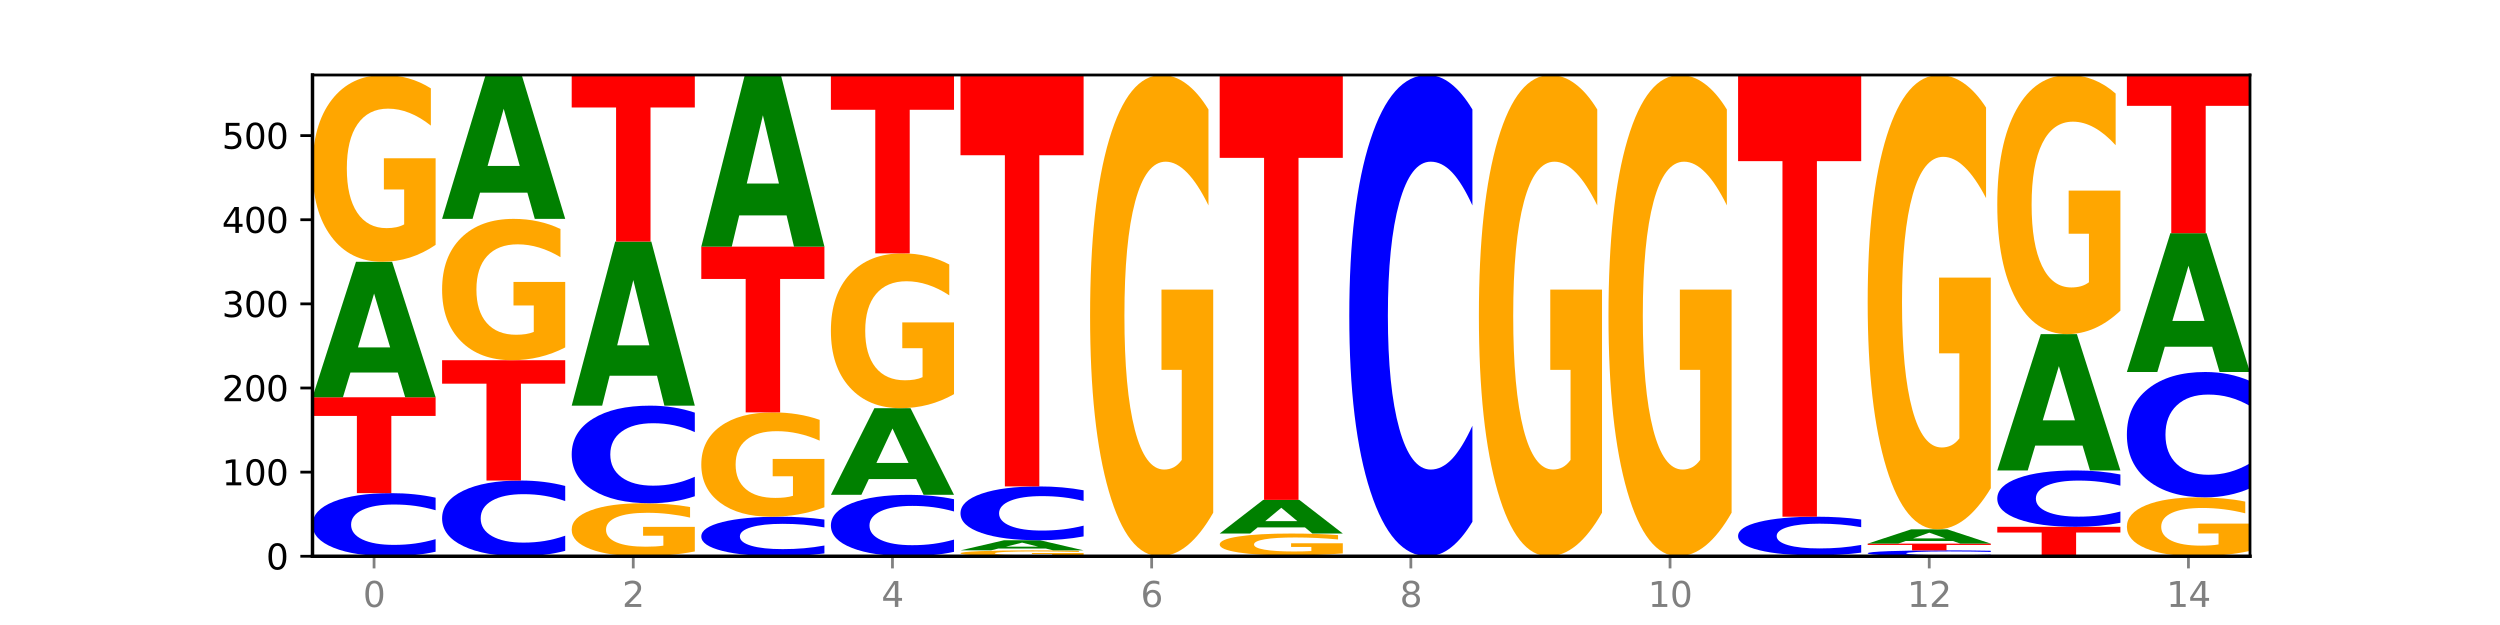 <?xml version="1.0" encoding="utf-8" standalone="no"?>
<!DOCTYPE svg PUBLIC "-//W3C//DTD SVG 1.1//EN"
  "http://www.w3.org/Graphics/SVG/1.1/DTD/svg11.dtd">
<svg xmlns:xlink="http://www.w3.org/1999/xlink" width="720pt" height="180pt" viewBox="0 0 720 180" xmlns="http://www.w3.org/2000/svg" version="1.1">
 <defs>
  <style type="text/css">*{stroke-linejoin: round; stroke-linecap: butt}</style>
 </defs>
 <g id="figure_1">
  <g id="patch_1">
   <path d="M 0 180 
L 720 180 
L 720 0 
L 0 0 
z
" style="fill: #ffffff"/>
  </g>
  <g id="axes_1">
   <g id="patch_2">
    <path d="M 90 160.2 
L 648 160.2 
L 648 21.6 
L 90 21.6 
z
" style="fill: #ffffff"/>
   </g>
   <g id="line2d_1">
    <path d="M 90 160.2 
L 648 160.2 
" clip-path="url(#pc8a007c70c)" style="fill: none; stroke: #000000; stroke-width: 0.5; stroke-linecap: square"/>
   </g>
   <g id="patch_3">
    <path d="M 125.458 158.897 
Q 122.492 159.543 119.285 159.87 
Q 116.078 160.2 112.585 160.2 
Q 102.168 160.2 96.084 157.752 
Q 90 155.305 90 151.119 
Q 90 146.918 96.084 144.475 
Q 102.168 142.027 112.585 142.027 
Q 116.078 142.027 119.285 142.357 
Q 122.492 142.684 125.458 143.33 
L 125.458 146.952 
Q 122.465 146.096 119.562 145.698 
Q 116.658 145.3 113.451 145.3 
Q 107.698 145.3 104.401 146.851 
Q 101.114 148.397 101.114 151.119 
Q 101.114 153.829 104.401 155.38 
Q 107.698 156.927 113.451 156.927 
Q 116.658 156.927 119.562 156.529 
Q 122.465 156.127 125.458 155.271 
L 125.458 158.897 
z
" clip-path="url(#pc8a007c70c)" style="fill: #0000ff"/>
   </g>
   <g id="patch_4">
    <path d="M 90 114.404 
L 125.458 114.404 
L 125.458 119.791 
L 112.701 119.791 
L 112.701 142.027 
L 102.781 142.027 
L 102.781 119.791 
L 90 119.791 
L 90 114.404 
z
" clip-path="url(#pc8a007c70c)" style="fill: #ff0000"/>
   </g>
   <g id="patch_5">
    <path d="M 114.562 107.297 
L 100.925 107.297 
L 98.772 114.404 
L 90 114.404 
L 102.527 75.392 
L 112.931 75.392 
L 125.458 114.404 
L 116.693 114.404 
L 114.562 107.297 
z
M 103.1 100.057 
L 112.365 100.057 
L 107.74 84.539 
L 103.1 100.057 
z
" clip-path="url(#pc8a007c70c)" style="fill: #008000"/>
   </g>
   <g id="patch_6">
    <path d="M 125.458 70.525 
Q 121.882 72.959 118.036 74.181 
Q 114.19 75.392 110.089 75.392 
Q 100.823 75.392 95.412 68.147 
Q 90 60.902 90 48.513 
Q 90 35.979 95.507 28.789 
Q 101.022 21.6 110.614 21.6 
Q 114.309 21.6 117.694 22.578 
Q 121.088 23.545 124.091 25.456 
L 124.091 36.179 
Q 120.992 33.723 117.925 32.512 
Q 114.857 31.29 111.774 31.29 
Q 106.068 31.29 102.977 35.756 
Q 99.886 40.212 99.886 48.513 
Q 99.886 56.736 102.866 61.225 
Q 105.846 65.703 111.329 65.703 
Q 112.823 65.703 114.102 65.447 
Q 115.382 65.181 116.399 64.625 
L 116.399 54.558 
L 110.558 54.558 
L 110.558 45.59 
L 125.458 45.59 
L 125.458 70.525 
z
" clip-path="url(#pc8a007c70c)" style="fill: #ffa600"/>
   </g>
   <g id="patch_7">
    <path d="M 162.783 158.637 
Q 159.817 159.412 156.609 159.804 
Q 153.402 160.2 149.909 160.2 
Q 139.492 160.2 133.408 157.263 
Q 127.324 154.326 127.324 149.303 
Q 127.324 144.262 133.408 141.329 
Q 139.492 138.392 149.909 138.392 
Q 153.402 138.392 156.609 138.789 
Q 159.817 139.181 162.783 139.955 
L 162.783 144.303 
Q 159.79 143.276 156.886 142.798 
Q 153.983 142.32 150.776 142.32 
Q 145.022 142.32 141.726 144.181 
Q 138.438 146.037 138.438 149.303 
Q 138.438 152.555 141.726 154.416 
Q 145.022 156.272 150.776 156.272 
Q 153.983 156.272 156.886 155.794 
Q 159.79 155.312 162.783 154.285 
L 162.783 158.637 
z
" clip-path="url(#pc8a007c70c)" style="fill: #0000ff"/>
   </g>
   <g id="patch_8">
    <path d="M 127.324 103.742 
L 162.783 103.742 
L 162.783 110.5 
L 150.026 110.5 
L 150.026 138.392 
L 140.106 138.392 
L 140.106 110.5 
L 127.324 110.5 
L 127.324 103.742 
z
" clip-path="url(#pc8a007c70c)" style="fill: #ff0000"/>
   </g>
   <g id="patch_9">
    <path d="M 162.783 100.059 
Q 159.207 101.901 155.36 102.826 
Q 151.514 103.742 147.414 103.742 
Q 138.148 103.742 132.736 98.26 
Q 127.324 92.777 127.324 83.401 
Q 127.324 73.916 132.831 68.475 
Q 138.346 63.035 147.938 63.035 
Q 151.633 63.035 155.019 63.775 
Q 158.412 64.506 161.416 65.953 
L 161.416 74.067 
Q 158.317 72.209 155.249 71.292 
Q 152.182 70.367 149.098 70.367 
Q 143.393 70.367 140.301 73.748 
Q 137.21 77.12 137.21 83.401 
Q 137.21 89.624 140.19 93.021 
Q 143.17 96.41 148.653 96.41 
Q 150.147 96.41 151.427 96.216 
Q 152.706 96.014 153.723 95.594 
L 153.723 87.976 
L 147.883 87.976 
L 147.883 81.19 
L 162.783 81.19 
L 162.783 100.059 
z
" clip-path="url(#pc8a007c70c)" style="fill: #ffa600"/>
   </g>
   <g id="patch_10">
    <path d="M 151.886 55.487 
L 138.25 55.487 
L 136.097 63.035 
L 127.324 63.035 
L 139.852 21.6 
L 150.255 21.6 
L 162.783 63.035 
L 154.018 63.035 
L 151.886 55.487 
z
M 140.425 47.796 
L 149.69 47.796 
L 145.064 31.315 
L 140.425 47.796 
z
" clip-path="url(#pc8a007c70c)" style="fill: #008000"/>
   </g>
   <g id="patch_11">
    <path d="M 200.107 158.819 
Q 196.531 159.509 192.685 159.856 
Q 188.839 160.2 184.738 160.2 
Q 175.472 160.2 170.061 158.144 
Q 164.649 156.088 164.649 152.572 
Q 164.649 149.015 170.156 146.975 
Q 175.671 144.935 185.263 144.935 
Q 188.958 144.935 192.343 145.212 
Q 195.736 145.486 198.74 146.029 
L 198.74 149.072 
Q 195.641 148.375 192.574 148.031 
Q 189.506 147.684 186.423 147.684 
Q 180.717 147.684 177.626 148.952 
Q 174.535 150.216 174.535 152.572 
Q 174.535 154.906 177.515 156.179 
Q 180.495 157.45 185.978 157.45 
Q 187.472 157.45 188.751 157.378 
Q 190.031 157.302 191.048 157.144 
L 191.048 154.287 
L 185.207 154.287 
L 185.207 151.743 
L 200.107 151.743 
L 200.107 158.819 
z
" clip-path="url(#pc8a007c70c)" style="fill: #ffa600"/>
   </g>
   <g id="patch_12">
    <path d="M 200.107 142.92 
Q 197.141 143.919 193.934 144.424 
Q 190.727 144.935 187.233 144.935 
Q 176.817 144.935 170.733 141.149 
Q 164.649 137.363 164.649 130.889 
Q 164.649 124.392 170.733 120.613 
Q 176.817 116.827 187.233 116.827 
Q 190.727 116.827 193.934 117.338 
Q 197.141 117.843 200.107 118.842 
L 200.107 124.445 
Q 197.114 123.121 194.211 122.505 
Q 191.307 121.89 188.1 121.89 
Q 182.347 121.89 179.05 124.288 
Q 175.762 126.68 175.762 130.889 
Q 175.762 135.082 179.05 137.479 
Q 182.347 139.872 188.1 139.872 
Q 191.307 139.872 194.211 139.256 
Q 197.114 138.635 200.107 137.311 
L 200.107 142.92 
z
" clip-path="url(#pc8a007c70c)" style="fill: #0000ff"/>
   </g>
   <g id="patch_13">
    <path d="M 189.211 108.219 
L 175.574 108.219 
L 173.421 116.827 
L 164.649 116.827 
L 177.176 69.577 
L 187.58 69.577 
L 200.107 116.827 
L 191.342 116.827 
L 189.211 108.219 
z
M 177.749 99.45 
L 187.014 99.45 
L 182.389 80.655 
L 177.749 99.45 
z
" clip-path="url(#pc8a007c70c)" style="fill: #008000"/>
   </g>
   <g id="patch_14">
    <path d="M 164.649 21.6 
L 200.107 21.6 
L 200.107 30.957 
L 187.35 30.957 
L 187.35 69.577 
L 177.43 69.577 
L 177.43 30.957 
L 164.649 30.957 
L 164.649 21.6 
z
" clip-path="url(#pc8a007c70c)" style="fill: #ff0000"/>
   </g>
   <g id="patch_15">
    <path d="M 237.431 159.384 
Q 234.465 159.788 231.258 159.993 
Q 228.051 160.2 224.558 160.2 
Q 214.141 160.2 208.057 158.666 
Q 201.973 157.132 201.973 154.509 
Q 201.973 151.877 208.057 150.345 
Q 214.141 148.812 224.558 148.812 
Q 228.051 148.812 231.258 149.019 
Q 234.465 149.223 237.431 149.628 
L 237.431 151.898 
Q 234.439 151.362 231.535 151.112 
Q 228.632 150.863 225.424 150.863 
Q 219.671 150.863 216.375 151.835 
Q 213.087 152.804 213.087 154.509 
Q 213.087 156.208 216.375 157.179 
Q 219.671 158.149 225.424 158.149 
Q 228.632 158.149 231.535 157.899 
Q 234.439 157.648 237.431 157.111 
L 237.431 159.384 
z
" clip-path="url(#pc8a007c70c)" style="fill: #0000ff"/>
   </g>
   <g id="patch_16">
    <path d="M 237.431 146.093 
Q 233.855 147.452 230.009 148.135 
Q 226.163 148.812 222.063 148.812 
Q 212.797 148.812 207.385 144.765 
Q 201.973 140.718 201.973 133.798 
Q 201.973 126.797 207.48 122.781 
Q 212.995 118.765 222.587 118.765 
Q 226.282 118.765 229.668 119.312 
Q 233.061 119.852 236.065 120.919 
L 236.065 126.908 
Q 232.965 125.537 229.898 124.86 
Q 226.831 124.178 223.747 124.178 
Q 218.041 124.178 214.95 126.673 
Q 211.859 129.161 211.859 133.798 
Q 211.859 138.391 214.839 140.898 
Q 217.819 143.399 223.302 143.399 
Q 224.796 143.399 226.076 143.257 
Q 227.355 143.108 228.372 142.797 
L 228.372 137.174 
L 222.531 137.174 
L 222.531 132.165 
L 237.431 132.165 
L 237.431 146.093 
z
" clip-path="url(#pc8a007c70c)" style="fill: #ffa600"/>
   </g>
   <g id="patch_17">
    <path d="M 201.973 71.031 
L 237.431 71.031 
L 237.431 80.34 
L 224.675 80.34 
L 224.675 118.765 
L 214.755 118.765 
L 214.755 80.34 
L 201.973 80.34 
L 201.973 71.031 
z
" clip-path="url(#pc8a007c70c)" style="fill: #ff0000"/>
   </g>
   <g id="patch_18">
    <path d="M 226.535 62.026 
L 212.899 62.026 
L 210.745 71.031 
L 201.973 71.031 
L 214.501 21.6 
L 224.904 21.6 
L 237.431 71.031 
L 228.667 71.031 
L 226.535 62.026 
z
M 215.073 52.852 
L 224.339 52.852 
L 219.713 33.19 
L 215.073 52.852 
z
" clip-path="url(#pc8a007c70c)" style="fill: #008000"/>
   </g>
   <g id="patch_19">
    <path d="M 274.756 158.932 
Q 271.79 159.561 268.583 159.878 
Q 265.375 160.2 261.882 160.2 
Q 251.465 160.2 245.382 157.818 
Q 239.298 155.435 239.298 151.361 
Q 239.298 147.273 245.382 144.894 
Q 251.465 142.512 261.882 142.512 
Q 265.375 142.512 268.583 142.833 
Q 271.79 143.151 274.756 143.779 
L 274.756 147.305 
Q 271.763 146.472 268.86 146.085 
Q 265.956 145.698 262.749 145.698 
Q 256.995 145.698 253.699 147.207 
Q 250.411 148.712 250.411 151.361 
Q 250.411 153.999 253.699 155.508 
Q 256.995 157.014 262.749 157.014 
Q 265.956 157.014 268.86 156.626 
Q 271.763 156.236 274.756 155.402 
L 274.756 158.932 
z
" clip-path="url(#pc8a007c70c)" style="fill: #0000ff"/>
   </g>
   <g id="patch_20">
    <path d="M 263.86 137.965 
L 250.223 137.965 
L 248.07 142.512 
L 239.298 142.512 
L 251.825 117.554 
L 262.228 117.554 
L 274.756 142.512 
L 265.991 142.512 
L 263.86 137.965 
z
M 252.398 133.333 
L 261.663 133.333 
L 257.038 123.405 
L 252.398 133.333 
z
" clip-path="url(#pc8a007c70c)" style="fill: #008000"/>
   </g>
   <g id="patch_21">
    <path d="M 274.756 113.52 
Q 271.18 115.537 267.334 116.55 
Q 263.487 117.554 259.387 117.554 
Q 250.121 117.554 244.709 111.549 
Q 239.298 105.544 239.298 95.275 
Q 239.298 84.887 244.805 78.928 
Q 250.32 72.969 259.911 72.969 
Q 263.607 72.969 266.992 73.78 
Q 270.385 74.581 273.389 76.165 
L 273.389 85.052 
Q 270.29 83.017 267.222 82.013 
Q 264.155 81 261.072 81 
Q 255.366 81 252.275 84.703 
Q 249.183 88.396 249.183 95.275 
Q 249.183 102.091 252.163 105.811 
Q 255.143 109.523 260.627 109.523 
Q 262.121 109.523 263.4 109.311 
Q 264.679 109.09 265.697 108.63 
L 265.697 100.285 
L 259.856 100.285 
L 259.856 92.853 
L 274.756 92.853 
L 274.756 113.52 
z
" clip-path="url(#pc8a007c70c)" style="fill: #ffa600"/>
   </g>
   <g id="patch_22">
    <path d="M 239.298 21.6 
L 274.756 21.6 
L 274.756 31.618 
L 261.999 31.618 
L 261.999 72.969 
L 252.079 72.969 
L 252.079 31.618 
L 239.298 31.618 
L 239.298 21.6 
z
" clip-path="url(#pc8a007c70c)" style="fill: #ff0000"/>
   </g>
   <g id="patch_23">
    <path d="M 312.08 160.047 
Q 308.504 160.123 304.658 160.162 
Q 300.812 160.2 296.711 160.2 
Q 287.445 160.2 282.034 159.972 
Q 276.622 159.743 276.622 159.352 
Q 276.622 158.957 282.129 158.731 
Q 287.644 158.504 297.236 158.504 
Q 300.931 158.504 304.316 158.535 
Q 307.71 158.565 310.713 158.625 
L 310.713 158.964 
Q 307.614 158.886 304.547 158.848 
Q 301.479 158.809 298.396 158.809 
Q 292.69 158.809 289.599 158.95 
Q 286.508 159.091 286.508 159.352 
Q 286.508 159.612 289.488 159.753 
Q 292.468 159.894 297.951 159.894 
Q 299.445 159.894 300.724 159.886 
Q 302.004 159.878 303.021 159.86 
L 303.021 159.543 
L 297.18 159.543 
L 297.18 159.26 
L 312.08 159.26 
L 312.08 160.047 
z
" clip-path="url(#pc8a007c70c)" style="fill: #ffa600"/>
   </g>
   <g id="patch_24">
    <path d="M 301.184 157.974 
L 287.547 157.974 
L 285.394 158.504 
L 276.622 158.504 
L 289.15 155.596 
L 299.553 155.596 
L 312.08 158.504 
L 303.315 158.504 
L 301.184 157.974 
z
M 289.722 157.434 
L 298.987 157.434 
L 294.362 156.278 
L 289.722 157.434 
z
" clip-path="url(#pc8a007c70c)" style="fill: #008000"/>
   </g>
   <g id="patch_25">
    <path d="M 312.08 154.485 
Q 309.114 155.036 305.907 155.314 
Q 302.7 155.596 299.207 155.596 
Q 288.79 155.596 282.706 153.508 
Q 276.622 151.419 276.622 147.847 
Q 276.622 144.263 282.706 142.177 
Q 288.79 140.088 299.207 140.088 
Q 302.7 140.088 305.907 140.37 
Q 309.114 140.649 312.08 141.2 
L 312.08 144.291 
Q 309.087 143.561 306.184 143.221 
Q 303.28 142.882 300.073 142.882 
Q 294.32 142.882 291.023 144.205 
Q 287.736 145.525 287.736 147.847 
Q 287.736 150.16 291.023 151.483 
Q 294.32 152.803 300.073 152.803 
Q 303.28 152.803 306.184 152.463 
Q 309.087 152.12 312.08 151.39 
L 312.08 154.485 
z
" clip-path="url(#pc8a007c70c)" style="fill: #0000ff"/>
   </g>
   <g id="patch_26">
    <path d="M 276.622 21.6 
L 312.08 21.6 
L 312.08 44.709 
L 299.324 44.709 
L 299.324 140.088 
L 289.404 140.088 
L 289.404 44.709 
L 276.622 44.709 
L 276.622 21.6 
z
" clip-path="url(#pc8a007c70c)" style="fill: #ff0000"/>
   </g>
   <g id="patch_27">
    <path d="M 349.405 147.66 
Q 345.829 153.93 341.982 157.079 
Q 338.136 160.2 334.036 160.2 
Q 324.77 160.2 319.358 141.533 
Q 313.946 122.866 313.946 90.943 
Q 313.946 58.648 319.454 40.124 
Q 324.969 21.6 334.56 21.6 
Q 338.255 21.6 341.641 24.119 
Q 345.034 26.61 348.038 31.535 
L 348.038 59.163 
Q 344.939 52.836 341.871 49.715 
Q 338.804 46.566 335.72 46.566 
Q 330.015 46.566 326.923 58.075 
Q 323.832 69.556 323.832 90.943 
Q 323.832 112.129 326.812 123.696 
Q 329.792 135.234 335.275 135.234 
Q 336.769 135.234 338.049 134.576 
Q 339.328 133.889 340.345 132.457 
L 340.345 106.518 
L 334.505 106.518 
L 334.505 83.413 
L 349.405 83.413 
L 349.405 147.66 
z
" clip-path="url(#pc8a007c70c)" style="fill: #ffa600"/>
   </g>
   <g id="patch_28">
    <path d="M 386.729 160.183 
Q 383.763 160.191 380.556 160.196 
Q 377.349 160.2 373.856 160.2 
Q 363.439 160.2 357.355 160.167 
Q 351.271 160.135 351.271 160.079 
Q 351.271 160.023 357.355 159.99 
Q 363.439 159.958 373.856 159.958 
Q 377.349 159.958 380.556 159.962 
Q 383.763 159.966 386.729 159.975 
L 386.729 160.023 
Q 383.736 160.012 380.833 160.007 
Q 377.929 160.001 374.722 160.001 
Q 368.969 160.001 365.672 160.022 
Q 362.385 160.043 362.385 160.079 
Q 362.385 160.115 365.672 160.136 
Q 368.969 160.156 374.722 160.156 
Q 377.929 160.156 380.833 160.151 
Q 383.736 160.146 386.729 160.134 
L 386.729 160.183 
z
" clip-path="url(#pc8a007c70c)" style="fill: #0000ff"/>
   </g>
   <g id="patch_29">
    <path d="M 386.729 159.388 
Q 383.153 159.673 379.307 159.816 
Q 375.461 159.958 371.36 159.958 
Q 362.094 159.958 356.683 159.109 
Q 351.271 158.261 351.271 156.81 
Q 351.271 155.342 356.778 154.5 
Q 362.293 153.658 371.885 153.658 
Q 375.58 153.658 378.965 153.772 
Q 382.358 153.885 385.362 154.109 
L 385.362 155.365 
Q 382.263 155.078 379.196 154.936 
Q 376.128 154.792 373.045 154.792 
Q 367.339 154.792 364.248 155.316 
Q 361.157 155.838 361.157 156.81 
Q 361.157 157.773 364.137 158.298 
Q 367.117 158.823 372.6 158.823 
Q 374.094 158.823 375.373 158.793 
Q 376.653 158.762 377.67 158.697 
L 377.67 157.518 
L 371.829 157.518 
L 371.829 156.467 
L 386.729 156.467 
L 386.729 159.388 
z
" clip-path="url(#pc8a007c70c)" style="fill: #ffa600"/>
   </g>
   <g id="patch_30">
    <path d="M 375.833 151.892 
L 362.196 151.892 
L 360.043 153.658 
L 351.271 153.658 
L 363.798 143.965 
L 374.202 143.965 
L 386.729 153.658 
L 377.964 153.658 
L 375.833 151.892 
z
M 364.371 150.093 
L 373.636 150.093 
L 369.011 146.238 
L 364.371 150.093 
z
" clip-path="url(#pc8a007c70c)" style="fill: #008000"/>
   </g>
   <g id="patch_31">
    <path d="M 351.271 21.6 
L 386.729 21.6 
L 386.729 45.465 
L 373.972 45.465 
L 373.972 143.965 
L 364.052 143.965 
L 364.052 45.465 
L 351.271 45.465 
L 351.271 21.6 
z
" clip-path="url(#pc8a007c70c)" style="fill: #ff0000"/>
   </g>
   <g id="patch_32">
    <path d="M 424.054 150.265 
Q 421.087 155.19 417.88 157.681 
Q 414.673 160.2 411.18 160.2 
Q 400.763 160.2 394.679 141.533 
Q 388.595 122.866 388.595 90.943 
Q 388.595 58.905 394.679 40.267 
Q 400.763 21.6 411.18 21.6 
Q 414.673 21.6 417.88 24.119 
Q 421.087 26.61 424.054 31.535 
L 424.054 59.163 
Q 421.061 52.635 418.157 49.601 
Q 415.254 46.566 412.047 46.566 
Q 406.293 46.566 402.997 58.39 
Q 399.709 70.186 399.709 90.943 
Q 399.709 111.614 402.997 123.439 
Q 406.293 135.234 412.047 135.234 
Q 415.254 135.234 418.157 132.199 
Q 421.061 129.136 424.054 122.608 
L 424.054 150.265 
z
" clip-path="url(#pc8a007c70c)" style="fill: #0000ff"/>
   </g>
   <g id="patch_33">
    <path d="M 461.378 147.66 
Q 457.802 153.93 453.956 157.079 
Q 450.11 160.2 446.009 160.2 
Q 436.743 160.2 431.331 141.533 
Q 425.92 122.866 425.92 90.943 
Q 425.92 58.648 431.427 40.124 
Q 436.942 21.6 446.533 21.6 
Q 450.229 21.6 453.614 24.119 
Q 457.007 26.61 460.011 31.535 
L 460.011 59.163 
Q 456.912 52.836 453.844 49.715 
Q 450.777 46.566 447.694 46.566 
Q 441.988 46.566 438.897 58.075 
Q 435.805 69.556 435.805 90.943 
Q 435.805 112.129 438.785 123.696 
Q 441.765 135.234 447.249 135.234 
Q 448.743 135.234 450.022 134.576 
Q 451.302 133.889 452.319 132.457 
L 452.319 106.518 
L 446.478 106.518 
L 446.478 83.413 
L 461.378 83.413 
L 461.378 147.66 
z
" clip-path="url(#pc8a007c70c)" style="fill: #ffa600"/>
   </g>
   <g id="patch_34">
    <path d="M 498.702 147.66 
Q 495.126 153.93 491.28 157.079 
Q 487.434 160.2 483.333 160.2 
Q 474.068 160.2 468.656 141.533 
Q 463.244 122.866 463.244 90.943 
Q 463.244 58.648 468.751 40.124 
Q 474.266 21.6 483.858 21.6 
Q 487.553 21.6 490.938 24.119 
Q 494.332 26.61 497.336 31.535 
L 497.336 59.163 
Q 494.236 52.836 491.169 49.715 
Q 488.101 46.566 485.018 46.566 
Q 479.312 46.566 476.221 58.075 
Q 473.13 69.556 473.13 90.943 
Q 473.13 112.129 476.11 123.696 
Q 479.09 135.234 484.573 135.234 
Q 486.067 135.234 487.347 134.576 
Q 488.626 133.889 489.643 132.457 
L 489.643 106.518 
L 483.802 106.518 
L 483.802 83.413 
L 498.702 83.413 
L 498.702 147.66 
z
" clip-path="url(#pc8a007c70c)" style="fill: #ffa600"/>
   </g>
   <g id="patch_35">
    <path d="M 525.13 160.156 
L 511.494 160.156 
L 509.341 160.2 
L 500.569 160.2 
L 513.096 159.958 
L 523.499 159.958 
L 536.027 160.2 
L 527.262 160.2 
L 525.13 160.156 
z
M 513.669 160.111 
L 522.934 160.111 
L 518.309 160.015 
L 513.669 160.111 
z
" clip-path="url(#pc8a007c70c)" style="fill: #008000"/>
   </g>
   <g id="patch_36">
    <path d="M 536.027 159.159 
Q 533.061 159.555 529.854 159.755 
Q 526.646 159.958 523.153 159.958 
Q 512.736 159.958 506.652 158.456 
Q 500.569 156.955 500.569 154.388 
Q 500.569 151.812 506.652 150.313 
Q 512.736 148.812 523.153 148.812 
Q 526.646 148.812 529.854 149.014 
Q 533.061 149.214 536.027 149.61 
L 536.027 151.832 
Q 533.034 151.307 530.13 151.063 
Q 527.227 150.819 524.02 150.819 
Q 518.266 150.819 514.97 151.77 
Q 511.682 152.719 511.682 154.388 
Q 511.682 156.05 514.97 157.001 
Q 518.266 157.95 524.02 157.95 
Q 527.227 157.95 530.13 157.706 
Q 533.034 157.46 536.027 156.935 
L 536.027 159.159 
z
" clip-path="url(#pc8a007c70c)" style="fill: #0000ff"/>
   </g>
   <g id="patch_37">
    <path d="M 500.569 21.6 
L 536.027 21.6 
L 536.027 46.41 
L 523.27 46.41 
L 523.27 148.812 
L 513.35 148.812 
L 513.35 46.41 
L 500.569 46.41 
L 500.569 21.6 
z
" clip-path="url(#pc8a007c70c)" style="fill: #ff0000"/>
   </g>
   <g id="patch_38">
    <path d="M 573.351 160.078 
Q 570.385 160.139 567.178 160.169 
Q 563.971 160.2 560.478 160.2 
Q 550.061 160.2 543.977 159.972 
Q 537.893 159.743 537.893 159.352 
Q 537.893 158.96 543.977 158.732 
Q 550.061 158.504 560.478 158.504 
Q 563.971 158.504 567.178 158.535 
Q 570.385 158.565 573.351 158.625 
L 573.351 158.964 
Q 570.358 158.884 567.455 158.847 
Q 564.551 158.809 561.344 158.809 
Q 555.591 158.809 552.294 158.954 
Q 549.007 159.098 549.007 159.352 
Q 549.007 159.605 552.294 159.75 
Q 555.591 159.894 561.344 159.894 
Q 564.551 159.894 567.455 159.857 
Q 570.358 159.82 573.351 159.74 
L 573.351 160.078 
z
" clip-path="url(#pc8a007c70c)" style="fill: #0000ff"/>
   </g>
   <g id="patch_39">
    <path d="M 537.893 156.565 
L 573.351 156.565 
L 573.351 156.943 
L 560.594 156.943 
L 560.594 158.504 
L 550.674 158.504 
L 550.674 156.943 
L 537.893 156.943 
L 537.893 156.565 
z
" clip-path="url(#pc8a007c70c)" style="fill: #ff0000"/>
   </g>
   <g id="patch_40">
    <path d="M 562.455 155.815 
L 548.818 155.815 
L 546.665 156.565 
L 537.893 156.565 
L 550.42 152.446 
L 560.824 152.446 
L 573.351 156.565 
L 564.586 156.565 
L 562.455 155.815 
z
M 550.993 155.05 
L 560.258 155.05 
L 555.633 153.412 
L 550.993 155.05 
z
" clip-path="url(#pc8a007c70c)" style="fill: #008000"/>
   </g>
   <g id="patch_41">
    <path d="M 573.351 140.608 
Q 569.775 146.527 565.929 149.5 
Q 562.083 152.446 557.982 152.446 
Q 548.716 152.446 543.305 134.823 
Q 537.893 117.201 537.893 87.064 
Q 537.893 56.575 543.4 39.088 
Q 548.915 21.6 558.507 21.6 
Q 562.202 21.6 565.587 23.979 
Q 568.98 26.33 571.984 30.979 
L 571.984 57.062 
Q 568.885 51.088 565.818 48.142 
Q 562.75 45.169 559.667 45.169 
Q 553.961 45.169 550.87 56.035 
Q 547.779 66.873 547.779 87.064 
Q 547.779 107.065 550.759 117.985 
Q 553.739 128.877 559.222 128.877 
Q 560.716 128.877 561.995 128.255 
Q 563.275 127.607 564.292 126.255 
L 564.292 101.767 
L 558.451 101.767 
L 558.451 79.955 
L 573.351 79.955 
L 573.351 140.608 
z
" clip-path="url(#pc8a007c70c)" style="fill: #ffa600"/>
   </g>
   <g id="patch_42">
    <path d="M 575.217 151.719 
L 610.676 151.719 
L 610.676 153.373 
L 597.919 153.373 
L 597.919 160.2 
L 587.999 160.2 
L 587.999 153.373 
L 575.217 153.373 
L 575.217 151.719 
z
" clip-path="url(#pc8a007c70c)" style="fill: #ff0000"/>
   </g>
   <g id="patch_43">
    <path d="M 610.676 150.556 
Q 607.71 151.132 604.502 151.424 
Q 601.295 151.719 597.802 151.719 
Q 587.385 151.719 581.301 149.533 
Q 575.217 147.346 575.217 143.607 
Q 575.217 139.854 581.301 137.671 
Q 587.385 135.485 597.802 135.485 
Q 601.295 135.485 604.502 135.78 
Q 607.71 136.071 610.676 136.648 
L 610.676 139.884 
Q 607.683 139.12 604.779 138.764 
Q 601.876 138.409 598.669 138.409 
Q 592.915 138.409 589.619 139.794 
Q 586.331 141.176 586.331 143.607 
Q 586.331 146.028 589.619 147.413 
Q 592.915 148.795 598.669 148.795 
Q 601.876 148.795 604.779 148.439 
Q 607.683 148.081 610.676 147.316 
L 610.676 150.556 
z
" clip-path="url(#pc8a007c70c)" style="fill: #0000ff"/>
   </g>
   <g id="patch_44">
    <path d="M 599.779 128.334 
L 586.143 128.334 
L 583.99 135.485 
L 575.217 135.485 
L 587.745 96.231 
L 598.148 96.231 
L 610.676 135.485 
L 601.911 135.485 
L 599.779 128.334 
z
M 588.318 121.048 
L 597.583 121.048 
L 592.957 105.434 
L 588.318 121.048 
z
" clip-path="url(#pc8a007c70c)" style="fill: #008000"/>
   </g>
   <g id="patch_45">
    <path d="M 610.676 89.478 
Q 607.1 92.855 603.253 94.55 
Q 599.407 96.231 595.307 96.231 
Q 586.041 96.231 580.629 86.179 
Q 575.217 76.128 575.217 58.939 
Q 575.217 41.549 580.724 31.574 
Q 586.239 21.6 595.831 21.6 
Q 599.526 21.6 602.912 22.957 
Q 606.305 24.298 609.309 26.949 
L 609.309 41.826 
Q 606.21 38.419 603.142 36.739 
Q 600.075 35.043 596.991 35.043 
Q 591.286 35.043 588.194 41.24 
Q 585.103 47.422 585.103 58.939 
Q 585.103 70.347 588.083 76.575 
Q 591.063 82.788 596.546 82.788 
Q 598.04 82.788 599.32 82.433 
Q 600.599 82.063 601.616 81.292 
L 601.616 67.325 
L 595.776 67.325 
L 595.776 54.884 
L 610.676 54.884 
L 610.676 89.478 
z
" clip-path="url(#pc8a007c70c)" style="fill: #ffa600"/>
   </g>
   <g id="patch_46">
    <path d="M 648 158.665 
Q 644.424 159.433 640.578 159.818 
Q 636.732 160.2 632.631 160.2 
Q 623.365 160.2 617.954 157.916 
Q 612.542 155.631 612.542 151.724 
Q 612.542 147.772 618.049 145.505 
Q 623.564 143.238 633.156 143.238 
Q 636.851 143.238 640.236 143.547 
Q 643.629 143.852 646.633 144.454 
L 646.633 147.835 
Q 643.534 147.061 640.467 146.679 
Q 637.399 146.294 634.316 146.294 
Q 628.61 146.294 625.519 147.702 
Q 622.428 149.107 622.428 151.724 
Q 622.428 154.317 625.408 155.733 
Q 628.388 157.145 633.871 157.145 
Q 635.365 157.145 636.644 157.064 
Q 637.924 156.98 638.941 156.805 
L 638.941 153.631 
L 633.1 153.631 
L 633.1 150.803 
L 648 150.803 
L 648 158.665 
z
" clip-path="url(#pc8a007c70c)" style="fill: #ffa600"/>
   </g>
   <g id="patch_47">
    <path d="M 648 140.651 
Q 645.034 141.933 641.827 142.582 
Q 638.62 143.238 635.126 143.238 
Q 624.71 143.238 618.626 138.376 
Q 612.542 133.513 612.542 125.198 
Q 612.542 116.852 618.626 111.997 
Q 624.71 107.135 635.126 107.135 
Q 638.62 107.135 641.827 107.791 
Q 645.034 108.44 648 109.723 
L 648 116.919 
Q 645.007 115.219 642.104 114.428 
Q 639.2 113.638 635.993 113.638 
Q 630.24 113.638 626.943 116.718 
Q 623.655 119.791 623.655 125.198 
Q 623.655 130.582 626.943 133.662 
Q 630.24 136.735 635.993 136.735 
Q 639.2 136.735 642.104 135.945 
Q 645.007 135.147 648 133.446 
L 648 140.651 
z
" clip-path="url(#pc8a007c70c)" style="fill: #0000ff"/>
   </g>
   <g id="patch_48">
    <path d="M 637.104 99.851 
L 623.467 99.851 
L 621.314 107.135 
L 612.542 107.135 
L 625.069 67.154 
L 635.473 67.154 
L 648 107.135 
L 639.235 107.135 
L 637.104 99.851 
z
M 625.642 92.431 
L 634.907 92.431 
L 630.282 76.528 
L 625.642 92.431 
z
" clip-path="url(#pc8a007c70c)" style="fill: #008000"/>
   </g>
   <g id="patch_49">
    <path d="M 612.542 21.6 
L 648 21.6 
L 648 30.484 
L 635.243 30.484 
L 635.243 67.154 
L 625.323 67.154 
L 625.323 30.484 
L 612.542 30.484 
L 612.542 21.6 
z
" clip-path="url(#pc8a007c70c)" style="fill: #ff0000"/>
   </g>
   <g id="matplotlib.axis_1">
    <g id="xtick_1">
     <g id="line2d_2">
      <defs>
       <path id="m378819695b" d="M 0 0 
L 0 3.5 
" style="stroke: #808080; stroke-width: 0.8"/>
      </defs>
      <g>
       <use xlink:href="#m378819695b" x="107.729" y="160.2" style="fill: #808080; stroke: #808080; stroke-width: 0.8"/>
      </g>
     </g>
     <g id="text_1">
      <!-- 0 -->
      <g style="fill: #808080" transform="translate(104.548 174.798) scale(0.1 -0.1)">
       <defs>
        <path id="DejaVuSans-30" d="M 2034 4250 
Q 1547 4250 1301 3770 
Q 1056 3291 1056 2328 
Q 1056 1369 1301 889 
Q 1547 409 2034 409 
Q 2525 409 2770 889 
Q 3016 1369 3016 2328 
Q 3016 3291 2770 3770 
Q 2525 4250 2034 4250 
z
M 2034 4750 
Q 2819 4750 3233 4129 
Q 3647 3509 3647 2328 
Q 3647 1150 3233 529 
Q 2819 -91 2034 -91 
Q 1250 -91 836 529 
Q 422 1150 422 2328 
Q 422 3509 836 4129 
Q 1250 4750 2034 4750 
z
" transform="scale(0.016)"/>
       </defs>
       <use xlink:href="#DejaVuSans-30"/>
      </g>
     </g>
    </g>
    <g id="xtick_2">
     <g id="line2d_3">
      <g>
       <use xlink:href="#m378819695b" x="182.378" y="160.2" style="fill: #808080; stroke: #808080; stroke-width: 0.8"/>
      </g>
     </g>
     <g id="text_2">
      <!-- 2 -->
      <g style="fill: #808080" transform="translate(179.197 174.798) scale(0.1 -0.1)">
       <defs>
        <path id="DejaVuSans-32" d="M 1228 531 
L 3431 531 
L 3431 0 
L 469 0 
L 469 531 
Q 828 903 1448 1529 
Q 2069 2156 2228 2338 
Q 2531 2678 2651 2914 
Q 2772 3150 2772 3378 
Q 2772 3750 2511 3984 
Q 2250 4219 1831 4219 
Q 1534 4219 1204 4116 
Q 875 4013 500 3803 
L 500 4441 
Q 881 4594 1212 4672 
Q 1544 4750 1819 4750 
Q 2544 4750 2975 4387 
Q 3406 4025 3406 3419 
Q 3406 3131 3298 2873 
Q 3191 2616 2906 2266 
Q 2828 2175 2409 1742 
Q 1991 1309 1228 531 
z
" transform="scale(0.016)"/>
       </defs>
       <use xlink:href="#DejaVuSans-32"/>
      </g>
     </g>
    </g>
    <g id="xtick_3">
     <g id="line2d_4">
      <g>
       <use xlink:href="#m378819695b" x="257.027" y="160.2" style="fill: #808080; stroke: #808080; stroke-width: 0.8"/>
      </g>
     </g>
     <g id="text_3">
      <!-- 4 -->
      <g style="fill: #808080" transform="translate(253.846 174.798) scale(0.1 -0.1)">
       <defs>
        <path id="DejaVuSans-34" d="M 2419 4116 
L 825 1625 
L 2419 1625 
L 2419 4116 
z
M 2253 4666 
L 3047 4666 
L 3047 1625 
L 3713 1625 
L 3713 1100 
L 3047 1100 
L 3047 0 
L 2419 0 
L 2419 1100 
L 313 1100 
L 313 1709 
L 2253 4666 
z
" transform="scale(0.016)"/>
       </defs>
       <use xlink:href="#DejaVuSans-34"/>
      </g>
     </g>
    </g>
    <g id="xtick_4">
     <g id="line2d_5">
      <g>
       <use xlink:href="#m378819695b" x="331.676" y="160.2" style="fill: #808080; stroke: #808080; stroke-width: 0.8"/>
      </g>
     </g>
     <g id="text_4">
      <!-- 6 -->
      <g style="fill: #808080" transform="translate(328.494 174.798) scale(0.1 -0.1)">
       <defs>
        <path id="DejaVuSans-36" d="M 2113 2584 
Q 1688 2584 1439 2293 
Q 1191 2003 1191 1497 
Q 1191 994 1439 701 
Q 1688 409 2113 409 
Q 2538 409 2786 701 
Q 3034 994 3034 1497 
Q 3034 2003 2786 2293 
Q 2538 2584 2113 2584 
z
M 3366 4563 
L 3366 3988 
Q 3128 4100 2886 4159 
Q 2644 4219 2406 4219 
Q 1781 4219 1451 3797 
Q 1122 3375 1075 2522 
Q 1259 2794 1537 2939 
Q 1816 3084 2150 3084 
Q 2853 3084 3261 2657 
Q 3669 2231 3669 1497 
Q 3669 778 3244 343 
Q 2819 -91 2113 -91 
Q 1303 -91 875 529 
Q 447 1150 447 2328 
Q 447 3434 972 4092 
Q 1497 4750 2381 4750 
Q 2619 4750 2861 4703 
Q 3103 4656 3366 4563 
z
" transform="scale(0.016)"/>
       </defs>
       <use xlink:href="#DejaVuSans-36"/>
      </g>
     </g>
    </g>
    <g id="xtick_5">
     <g id="line2d_6">
      <g>
       <use xlink:href="#m378819695b" x="406.324" y="160.2" style="fill: #808080; stroke: #808080; stroke-width: 0.8"/>
      </g>
     </g>
     <g id="text_5">
      <!-- 8 -->
      <g style="fill: #808080" transform="translate(403.143 174.798) scale(0.1 -0.1)">
       <defs>
        <path id="DejaVuSans-38" d="M 2034 2216 
Q 1584 2216 1326 1975 
Q 1069 1734 1069 1313 
Q 1069 891 1326 650 
Q 1584 409 2034 409 
Q 2484 409 2743 651 
Q 3003 894 3003 1313 
Q 3003 1734 2745 1975 
Q 2488 2216 2034 2216 
z
M 1403 2484 
Q 997 2584 770 2862 
Q 544 3141 544 3541 
Q 544 4100 942 4425 
Q 1341 4750 2034 4750 
Q 2731 4750 3128 4425 
Q 3525 4100 3525 3541 
Q 3525 3141 3298 2862 
Q 3072 2584 2669 2484 
Q 3125 2378 3379 2068 
Q 3634 1759 3634 1313 
Q 3634 634 3220 271 
Q 2806 -91 2034 -91 
Q 1263 -91 848 271 
Q 434 634 434 1313 
Q 434 1759 690 2068 
Q 947 2378 1403 2484 
z
M 1172 3481 
Q 1172 3119 1398 2916 
Q 1625 2713 2034 2713 
Q 2441 2713 2670 2916 
Q 2900 3119 2900 3481 
Q 2900 3844 2670 4047 
Q 2441 4250 2034 4250 
Q 1625 4250 1398 4047 
Q 1172 3844 1172 3481 
z
" transform="scale(0.016)"/>
       </defs>
       <use xlink:href="#DejaVuSans-38"/>
      </g>
     </g>
    </g>
    <g id="xtick_6">
     <g id="line2d_7">
      <g>
       <use xlink:href="#m378819695b" x="480.973" y="160.2" style="fill: #808080; stroke: #808080; stroke-width: 0.8"/>
      </g>
     </g>
     <g id="text_6">
      <!-- 10 -->
      <g style="fill: #808080" transform="translate(474.611 174.798) scale(0.1 -0.1)">
       <defs>
        <path id="DejaVuSans-31" d="M 794 531 
L 1825 531 
L 1825 4091 
L 703 3866 
L 703 4441 
L 1819 4666 
L 2450 4666 
L 2450 531 
L 3481 531 
L 3481 0 
L 794 0 
L 794 531 
z
" transform="scale(0.016)"/>
       </defs>
       <use xlink:href="#DejaVuSans-31"/>
       <use xlink:href="#DejaVuSans-30" x="63.623"/>
      </g>
     </g>
    </g>
    <g id="xtick_7">
     <g id="line2d_8">
      <g>
       <use xlink:href="#m378819695b" x="555.622" y="160.2" style="fill: #808080; stroke: #808080; stroke-width: 0.8"/>
      </g>
     </g>
     <g id="text_7">
      <!-- 12 -->
      <g style="fill: #808080" transform="translate(549.26 174.798) scale(0.1 -0.1)">
       <use xlink:href="#DejaVuSans-31"/>
       <use xlink:href="#DejaVuSans-32" x="63.623"/>
      </g>
     </g>
    </g>
    <g id="xtick_8">
     <g id="line2d_9">
      <g>
       <use xlink:href="#m378819695b" x="630.271" y="160.2" style="fill: #808080; stroke: #808080; stroke-width: 0.8"/>
      </g>
     </g>
     <g id="text_8">
      <!-- 14 -->
      <g style="fill: #808080" transform="translate(623.908 174.798) scale(0.1 -0.1)">
       <use xlink:href="#DejaVuSans-31"/>
       <use xlink:href="#DejaVuSans-34" x="63.623"/>
      </g>
     </g>
    </g>
   </g>
   <g id="matplotlib.axis_2">
    <g id="ytick_1">
     <g id="line2d_10">
      <defs>
       <path id="m8bad8384f1" d="M 0 0 
L -3.5 0 
" style="stroke: #000000; stroke-width: 0.8"/>
      </defs>
      <g>
       <use xlink:href="#m8bad8384f1" x="90" y="160.2" style="stroke: #000000; stroke-width: 0.8"/>
      </g>
     </g>
     <g id="text_9">
      <!-- 0 -->
      <g transform="translate(76.638 163.999) scale(0.1 -0.1)">
       <use xlink:href="#DejaVuSans-30"/>
      </g>
     </g>
    </g>
    <g id="ytick_2">
     <g id="line2d_11">
      <g>
       <use xlink:href="#m8bad8384f1" x="90" y="135.969" style="stroke: #000000; stroke-width: 0.8"/>
      </g>
     </g>
     <g id="text_10">
      <!-- 100 -->
      <g transform="translate(63.913 139.768) scale(0.1 -0.1)">
       <use xlink:href="#DejaVuSans-31"/>
       <use xlink:href="#DejaVuSans-30" x="63.623"/>
       <use xlink:href="#DejaVuSans-30" x="127.246"/>
      </g>
     </g>
    </g>
    <g id="ytick_3">
     <g id="line2d_12">
      <g>
       <use xlink:href="#m8bad8384f1" x="90" y="111.738" style="stroke: #000000; stroke-width: 0.8"/>
      </g>
     </g>
     <g id="text_11">
      <!-- 200 -->
      <g transform="translate(63.913 115.538) scale(0.1 -0.1)">
       <use xlink:href="#DejaVuSans-32"/>
       <use xlink:href="#DejaVuSans-30" x="63.623"/>
       <use xlink:href="#DejaVuSans-30" x="127.246"/>
      </g>
     </g>
    </g>
    <g id="ytick_4">
     <g id="line2d_13">
      <g>
       <use xlink:href="#m8bad8384f1" x="90" y="87.508" style="stroke: #000000; stroke-width: 0.8"/>
      </g>
     </g>
     <g id="text_12">
      <!-- 300 -->
      <g transform="translate(63.913 91.307) scale(0.1 -0.1)">
       <defs>
        <path id="DejaVuSans-33" d="M 2597 2516 
Q 3050 2419 3304 2112 
Q 3559 1806 3559 1356 
Q 3559 666 3084 287 
Q 2609 -91 1734 -91 
Q 1441 -91 1130 -33 
Q 819 25 488 141 
L 488 750 
Q 750 597 1062 519 
Q 1375 441 1716 441 
Q 2309 441 2620 675 
Q 2931 909 2931 1356 
Q 2931 1769 2642 2001 
Q 2353 2234 1838 2234 
L 1294 2234 
L 1294 2753 
L 1863 2753 
Q 2328 2753 2575 2939 
Q 2822 3125 2822 3475 
Q 2822 3834 2567 4026 
Q 2313 4219 1838 4219 
Q 1578 4219 1281 4162 
Q 984 4106 628 3988 
L 628 4550 
Q 988 4650 1302 4700 
Q 1616 4750 1894 4750 
Q 2613 4750 3031 4423 
Q 3450 4097 3450 3541 
Q 3450 3153 3228 2886 
Q 3006 2619 2597 2516 
z
" transform="scale(0.016)"/>
       </defs>
       <use xlink:href="#DejaVuSans-33"/>
       <use xlink:href="#DejaVuSans-30" x="63.623"/>
       <use xlink:href="#DejaVuSans-30" x="127.246"/>
      </g>
     </g>
    </g>
    <g id="ytick_5">
     <g id="line2d_14">
      <g>
       <use xlink:href="#m8bad8384f1" x="90" y="63.277" style="stroke: #000000; stroke-width: 0.8"/>
      </g>
     </g>
     <g id="text_13">
      <!-- 400 -->
      <g transform="translate(63.913 67.076) scale(0.1 -0.1)">
       <use xlink:href="#DejaVuSans-34"/>
       <use xlink:href="#DejaVuSans-30" x="63.623"/>
       <use xlink:href="#DejaVuSans-30" x="127.246"/>
      </g>
     </g>
    </g>
    <g id="ytick_6">
     <g id="line2d_15">
      <g>
       <use xlink:href="#m8bad8384f1" x="90" y="39.046" style="stroke: #000000; stroke-width: 0.8"/>
      </g>
     </g>
     <g id="text_14">
      <!-- 500 -->
      <g transform="translate(63.913 42.845) scale(0.1 -0.1)">
       <defs>
        <path id="DejaVuSans-35" d="M 691 4666 
L 3169 4666 
L 3169 4134 
L 1269 4134 
L 1269 2991 
Q 1406 3038 1543 3061 
Q 1681 3084 1819 3084 
Q 2600 3084 3056 2656 
Q 3513 2228 3513 1497 
Q 3513 744 3044 326 
Q 2575 -91 1722 -91 
Q 1428 -91 1123 -41 
Q 819 9 494 109 
L 494 744 
Q 775 591 1075 516 
Q 1375 441 1709 441 
Q 2250 441 2565 725 
Q 2881 1009 2881 1497 
Q 2881 1984 2565 2268 
Q 2250 2553 1709 2553 
Q 1456 2553 1204 2497 
Q 953 2441 691 2322 
L 691 4666 
z
" transform="scale(0.016)"/>
       </defs>
       <use xlink:href="#DejaVuSans-35"/>
       <use xlink:href="#DejaVuSans-30" x="63.623"/>
       <use xlink:href="#DejaVuSans-30" x="127.246"/>
      </g>
     </g>
    </g>
   </g>
   <g id="patch_50">
    <path d="M 90 160.2 
L 90 21.6 
" style="fill: none; stroke: #000000; stroke-linejoin: miter; stroke-linecap: square"/>
   </g>
   <g id="patch_51">
    <path d="M 648 160.2 
L 648 21.6 
" style="fill: none; stroke: #000000; stroke-width: 0.8; stroke-linejoin: miter; stroke-linecap: square"/>
   </g>
   <g id="patch_52">
    <path d="M 90 160.2 
L 648 160.2 
" style="fill: none; stroke: #000000; stroke-linejoin: miter; stroke-linecap: square"/>
   </g>
   <g id="patch_53">
    <path d="M 90 21.6 
L 648 21.6 
" style="fill: none; stroke: #000000; stroke-width: 0.8; stroke-linejoin: miter; stroke-linecap: square"/>
   </g>
  </g>
 </g>
 <defs>
  <clipPath id="pc8a007c70c">
   <rect x="90" y="21.6" width="558" height="138.6"/>
  </clipPath>
 </defs>
</svg>
